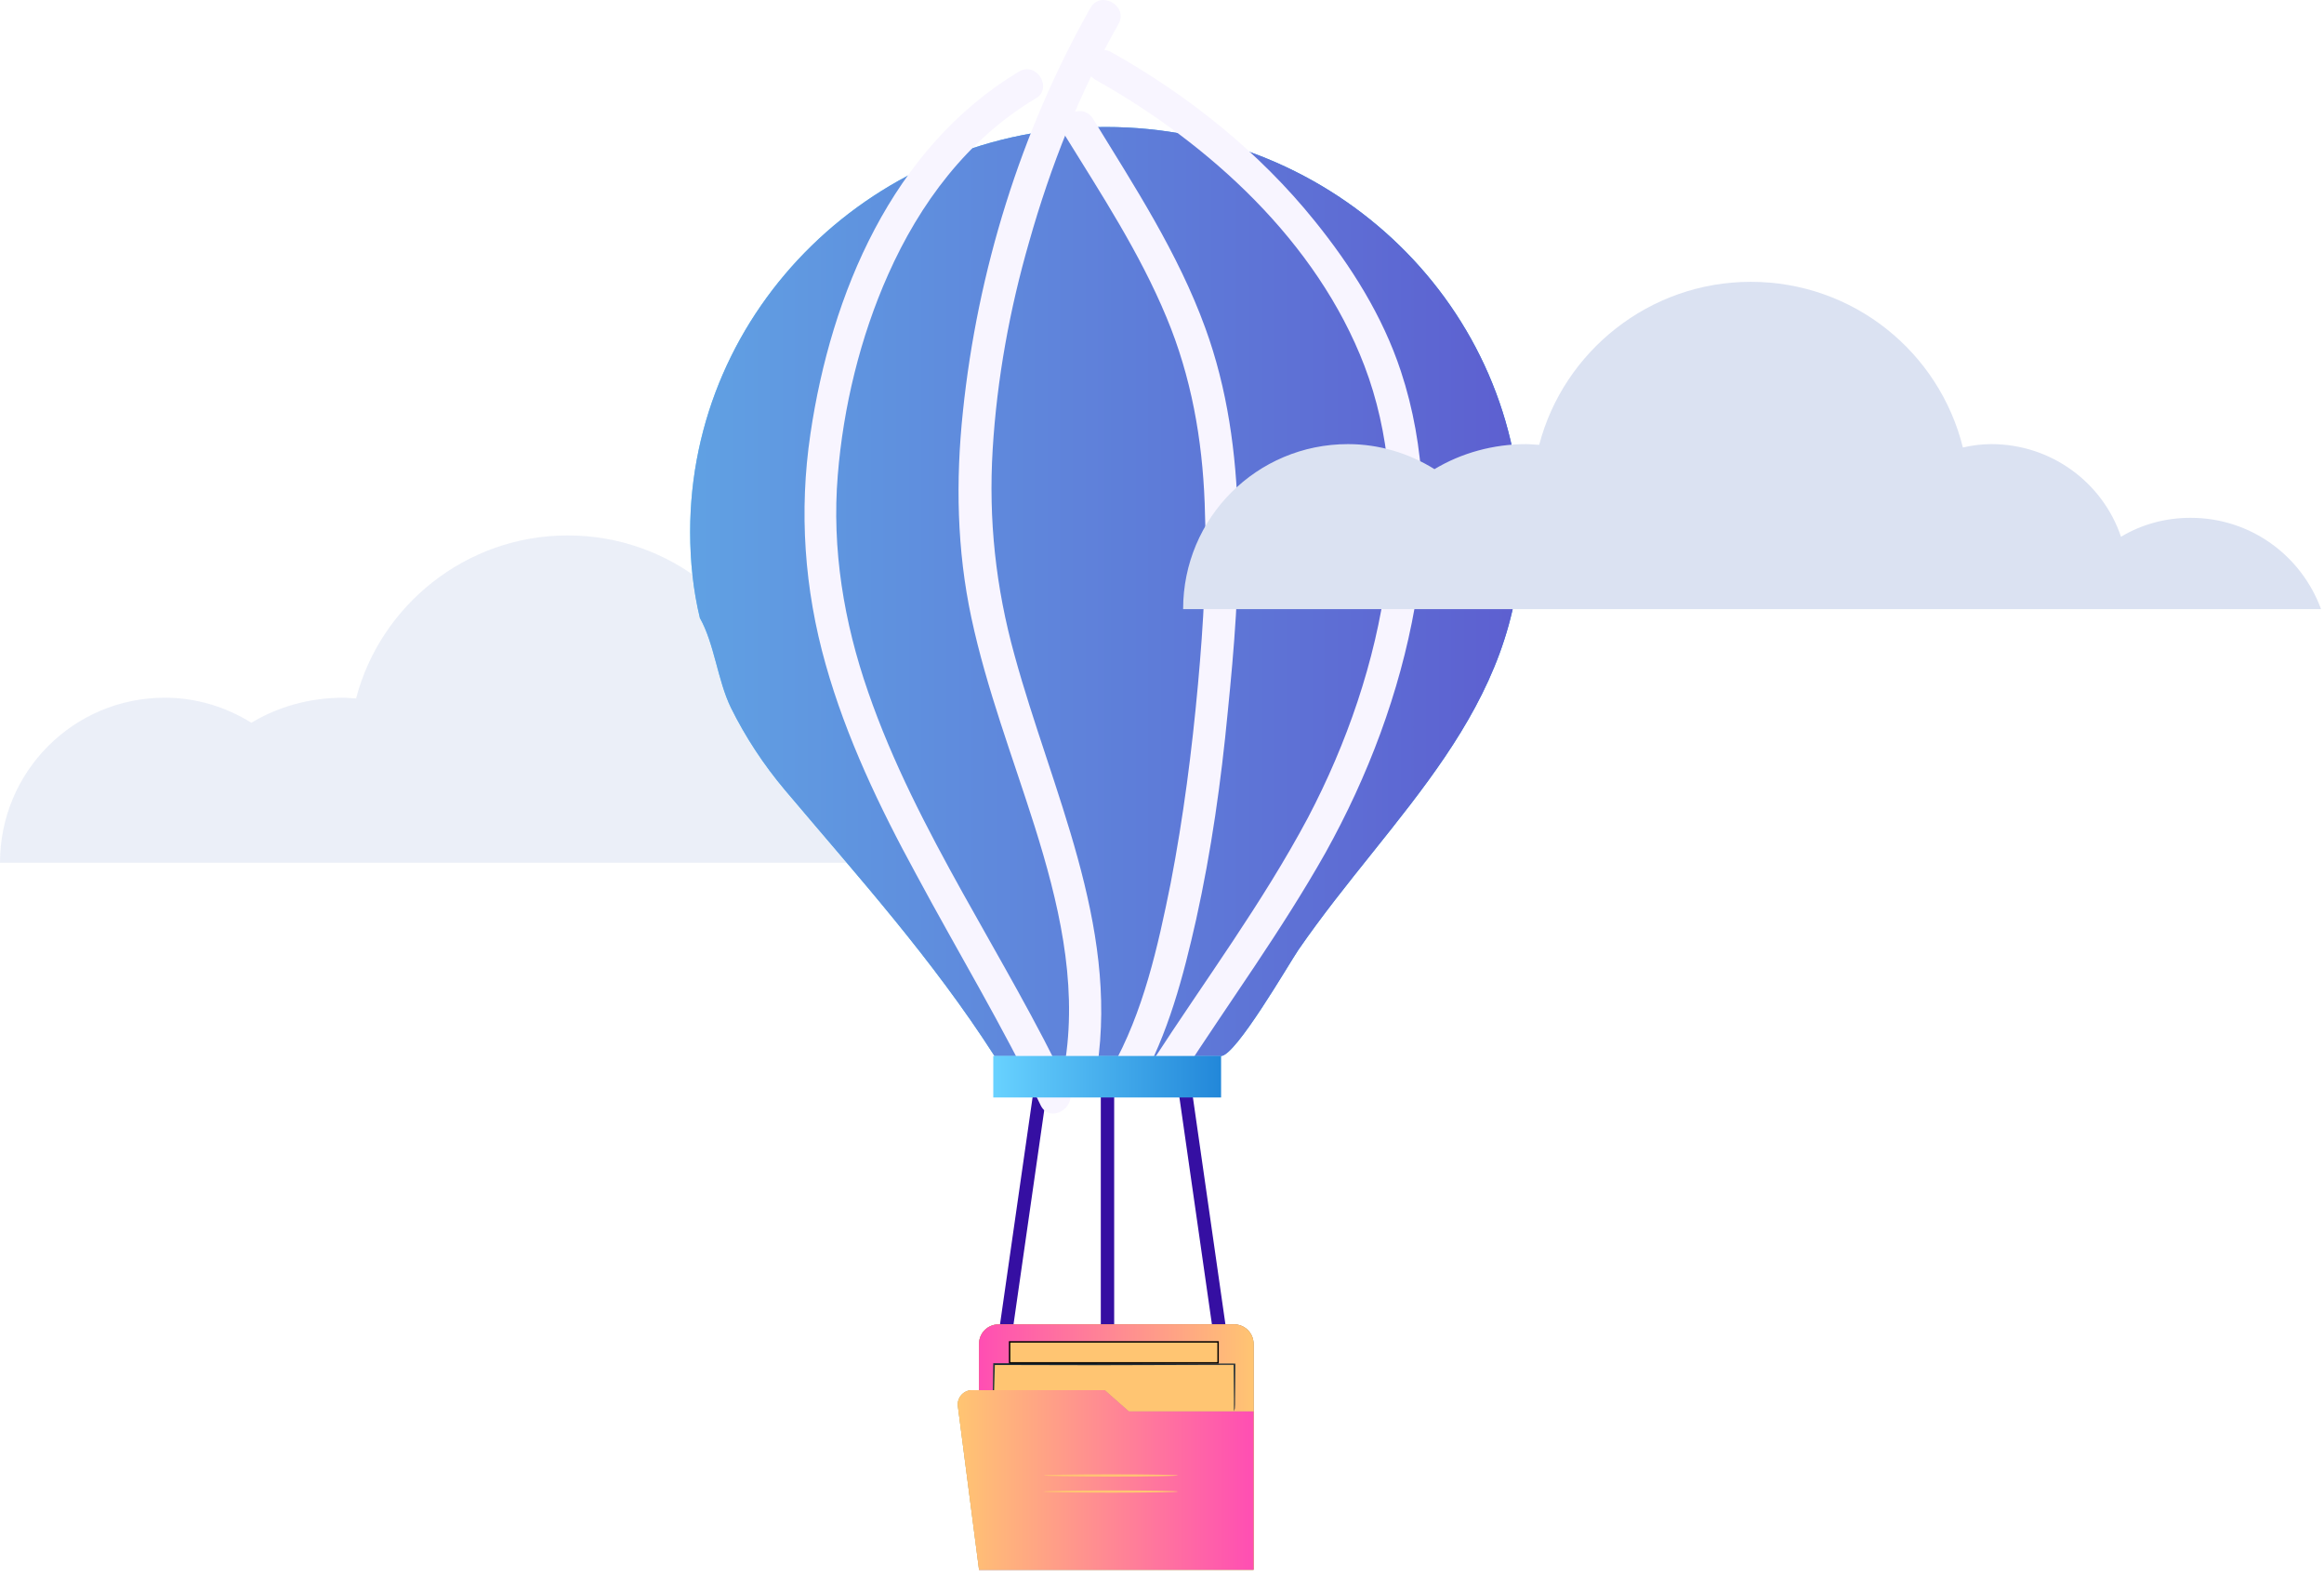 <svg width="165" height="112" viewBox="0 0 165 112" fill="none" xmlns="http://www.w3.org/2000/svg">
<path opacity="0.55" d="M71.53 54.754C69.707 54.754 68.027 55.234 66.588 56.098C65.293 52.258 61.647 49.522 57.377 49.522C56.657 49.522 55.986 49.618 55.362 49.762C53.683 42.995 47.59 38.003 40.298 38.003C33.102 38.003 27.009 42.947 25.282 49.57C24.995 49.57 24.659 49.522 24.371 49.522C22.02 49.522 19.765 50.146 17.846 51.298C16.071 50.194 13.96 49.522 11.706 49.522C5.229 49.522 0 54.754 0 61.233H11.418H23.411H26.818H35.021H37.276H39.387H47.83H53.779H62.319H62.558H66.924H80.789C79.397 57.442 75.799 54.754 71.53 54.754Z" fill="#DBE2F2"/>
<path d="M84.473 76.346L83.534 76.478L86.242 95.378L87.182 95.246L84.473 76.346Z" fill="#350FA2"/>
<path d="M73.533 76.344L70.82 95.243L71.76 95.376L74.472 76.476L73.533 76.344Z" fill="#350FA2"/>
<path d="M79.104 76.402H78.155V95.277H79.104V76.402Z" fill="#350FA2"/>
<path d="M69.51 95.382L69.51 111.416H89V95.382C89 95.015 88.855 94.664 88.595 94.405C88.336 94.146 87.985 94 87.618 94H70.882C70.517 94.002 70.168 94.148 69.91 94.407C69.653 94.666 69.509 95.017 69.51 95.382Z" fill="#719D9F"/>
<path d="M69.51 95.382L69.51 111.416H89V95.382C89 95.015 88.855 94.664 88.595 94.405C88.336 94.146 87.985 94 87.618 94H70.882C70.517 94.002 70.168 94.148 69.91 94.407C69.653 94.666 69.509 95.017 69.51 95.382Z" fill="#F08F3C"/>
<path d="M69.51 95.382L69.51 111.416H89V95.382C89 95.015 88.855 94.664 88.595 94.405C88.336 94.146 87.985 94 87.618 94H70.882C70.517 94.002 70.168 94.148 69.91 94.407C69.653 94.666 69.509 95.017 69.51 95.382Z" fill="url(#paint0_linear_1003_4887)"/>
<path d="M70.423 102.708L70.551 96.819H87.609V100.18" fill="#FFC572"/>
<path d="M87.609 100.18C87.604 100.104 87.604 100.027 87.609 99.95C87.609 99.788 87.609 99.567 87.609 99.289C87.609 98.697 87.594 97.861 87.584 96.822L87.636 96.874L77.832 96.902L70.567 96.886L70.634 96.822C70.585 98.587 70.542 100.055 70.512 101.112C70.493 101.614 70.478 102.013 70.469 102.304C70.469 102.432 70.469 102.533 70.45 102.61C70.455 102.646 70.455 102.682 70.45 102.717C70.446 102.682 70.446 102.646 70.45 102.61C70.45 102.527 70.45 102.423 70.45 102.304C70.45 102.013 70.45 101.614 70.45 101.112C70.466 100.067 70.49 98.599 70.518 96.822V96.758H70.582H77.847L87.652 96.785H87.707V96.84C87.707 97.879 87.689 98.716 87.686 99.307C87.686 99.586 87.686 99.806 87.67 99.969C87.656 100.041 87.635 100.112 87.609 100.18V100.18Z" fill="#263238"/>
<path d="M71.68 95.243H86.483V96.733H71.68V95.243Z" fill="#FFC572" stroke="black" stroke-width="0.1"/>
<path d="M68.008 99.812L69.51 111.416H89V100.18H80.148L78.432 98.67H69.013C68.869 98.67 68.727 98.701 68.596 98.76C68.465 98.819 68.348 98.906 68.253 99.014C68.157 99.122 68.087 99.249 68.044 99.387C68.002 99.525 67.99 99.67 68.008 99.812Z" fill="#88C0C2"/>
<path d="M68.008 99.812L69.51 111.416H89V100.18H80.148L78.432 98.67H69.013C68.869 98.67 68.727 98.701 68.596 98.76C68.465 98.819 68.348 98.906 68.253 99.014C68.157 99.122 68.087 99.249 68.044 99.387C68.002 99.525 67.99 99.67 68.008 99.812Z" fill="#F3AC4A"/>
<path d="M68.008 99.812L69.51 111.416H89V100.18H80.148L78.432 98.67H69.013C68.869 98.67 68.727 98.701 68.596 98.76C68.465 98.819 68.348 98.906 68.253 99.014C68.157 99.122 68.087 99.249 68.044 99.387C68.002 99.525 67.99 99.67 68.008 99.812Z" fill="url(#paint1_linear_1003_4887)"/>
<path d="M83.635 104.724C83.635 104.767 81.49 104.804 78.867 104.804C76.245 104.804 74.103 104.767 74.103 104.724C74.103 104.681 76.248 104.645 78.867 104.645C81.487 104.645 83.635 104.681 83.635 104.724Z" fill="#FFC572"/>
<path d="M83.635 105.867C83.635 105.91 81.49 105.947 78.867 105.947C76.245 105.947 74.103 105.91 74.103 105.867C74.103 105.824 76.248 105.787 78.867 105.787C81.487 105.787 83.635 105.821 83.635 105.867Z" fill="#FFC572"/>
<path d="M108 37.754C108 21.868 94.803 9.014 78.5 9.014C62.197 9.014 49 21.868 49 37.754C49 39.847 49.216 41.896 49.69 43.861C50.725 45.697 50.941 48.259 51.89 50.224C52.925 52.316 54.219 54.281 55.728 56.074C60.99 62.309 66.165 68.032 70.608 74.95H86.694C87.73 74.95 91.482 68.459 92.172 67.434C98.857 57.74 108 50.437 108 37.754Z" fill="url(#paint2_linear_1003_4887)"/>
<path d="M108 37.754C108 21.868 94.803 9.014 78.5 9.014C62.197 9.014 49 21.868 49 37.754C49 39.847 49.216 41.896 49.69 43.861C50.725 45.697 50.941 48.259 51.89 50.224C52.925 52.316 54.219 54.281 55.728 56.074C60.99 62.309 66.165 68.032 70.608 74.95H86.694C87.73 74.95 91.482 68.459 92.172 67.434C98.857 57.74 108 50.437 108 37.754Z" fill="url(#paint3_linear_1003_4887)"/>
<path d="M72.333 5.085C63.319 10.509 59.006 20.886 57.539 30.793C56.72 36.302 57.108 41.811 58.618 47.149C60.084 52.359 62.456 57.313 65.044 62.053C67.977 67.519 71.211 72.857 73.885 78.452C74.532 79.775 76.516 78.622 75.869 77.299C71.384 67.818 65.087 59.106 61.637 49.114C59.912 44.16 59.049 38.95 59.48 33.74C59.868 28.914 61.076 23.918 63.06 19.477C65.303 14.437 68.667 9.911 73.497 7.007C74.791 6.324 73.626 4.316 72.333 5.085Z" fill="#F8F5FF"/>
<path d="M77.422 0.558C72.462 9.313 69.4 19.263 68.365 29.213C67.847 34.124 67.933 39.035 68.969 43.861C70.047 48.9 71.901 53.726 73.454 58.637C75.136 63.975 76.473 69.569 75.653 75.163C75.567 75.761 75.826 76.402 76.473 76.573C77.034 76.743 77.81 76.402 77.896 75.761C79.406 65.555 74.662 56.117 72.031 46.509C70.694 41.683 70.176 36.9 70.478 31.904C70.78 26.907 71.686 21.953 73.066 17.171C74.575 11.832 76.645 6.58 79.406 1.711C80.139 0.43 78.155 -0.723 77.422 0.558Z" fill="#F8F5FF"/>
<path d="M75.61 9.612C78.198 13.797 80.915 17.939 82.813 22.509C84.581 26.736 85.358 31.178 85.53 35.704C85.703 39.975 85.444 44.288 85.056 48.558C84.624 53.299 84.02 57.996 83.115 62.694C82.209 67.178 81.174 71.875 78.888 75.889C78.155 77.171 80.139 78.323 80.872 77.042C82.942 73.412 84.02 69.27 84.926 65.256C86.004 60.388 86.695 55.477 87.169 50.523C88.075 41.555 88.722 31.904 85.573 23.277C83.632 17.939 80.527 13.199 77.594 8.416C76.818 7.178 74.791 8.331 75.61 9.612Z" fill="#F8F5FF"/>
<path d="M77.81 5.683C85.875 10.21 93.509 17.171 96.873 25.968C98.684 30.708 99.072 36.046 98.425 41.042C97.649 46.936 95.622 52.786 92.862 58.039C89.627 64.103 85.53 69.612 81.821 75.334C81.001 76.573 83.028 77.726 83.805 76.487C87.255 71.149 91.007 66.025 94.113 60.516C97.132 55.092 99.374 49.156 100.453 43.05C101.401 37.583 101.229 31.69 99.461 26.352C98.167 22.423 95.924 18.879 93.336 15.676C89.412 10.807 84.409 6.793 78.931 3.719C77.681 2.95 76.516 4.957 77.81 5.683Z" fill="#F8F5FF"/>
<path d="M86.695 74.95H70.521V77.896H86.695V74.95Z" fill="url(#paint4_linear_1003_4887)"/>
<path d="M155.53 36.754C153.707 36.754 152.027 37.234 150.588 38.098C149.293 34.258 145.647 31.522 141.377 31.522C140.658 31.522 139.986 31.618 139.362 31.762C137.683 24.995 131.59 20.003 124.298 20.003C117.102 20.003 111.009 24.947 109.282 31.57C108.995 31.57 108.659 31.522 108.371 31.522C106.02 31.522 103.765 32.146 101.846 33.298C100.071 32.194 97.96 31.522 95.706 31.522C89.229 31.522 84 36.754 84 43.233H95.418H107.411H110.818H119.021H121.276H123.387H131.83H137.779H146.319H146.558H150.924H164.789C163.397 39.442 159.799 36.754 155.53 36.754Z" fill="#DBE2F2"/>
<defs>
<linearGradient id="paint0_linear_1003_4887" x1="69.519" y1="102.696" x2="89.013" y2="102.696" gradientUnits="userSpaceOnUse">
<stop stop-color="#FF4EB3"/>
<stop offset="1" stop-color="#FFC572"/>
</linearGradient>
<linearGradient id="paint1_linear_1003_4887" x1="68.01" y1="105.034" x2="89.014" y2="105.034" gradientUnits="userSpaceOnUse">
<stop stop-color="#FFC572"/>
<stop offset="1" stop-color="#FF4EB3"/>
</linearGradient>
<linearGradient id="paint2_linear_1003_4887" x1="49" y1="41.975" x2="108.021" y2="41.975" gradientUnits="userSpaceOnUse">
<stop stop-color="#68D2FF"/>
<stop offset="1" stop-color="#2287D9"/>
</linearGradient>
<linearGradient id="paint3_linear_1003_4887" x1="48.843" y1="42.026" x2="107.965" y2="42.026" gradientUnits="userSpaceOnUse">
<stop stop-color="#60A1E3"/>
<stop offset="1" stop-color="#5D5FD0"/>
</linearGradient>
<linearGradient id="paint4_linear_1003_4887" x1="70.532" y1="76.41" x2="86.703" y2="76.41" gradientUnits="userSpaceOnUse">
<stop stop-color="#68D2FF"/>
<stop offset="1" stop-color="#2287D9"/>
</linearGradient>
</defs>
</svg>
